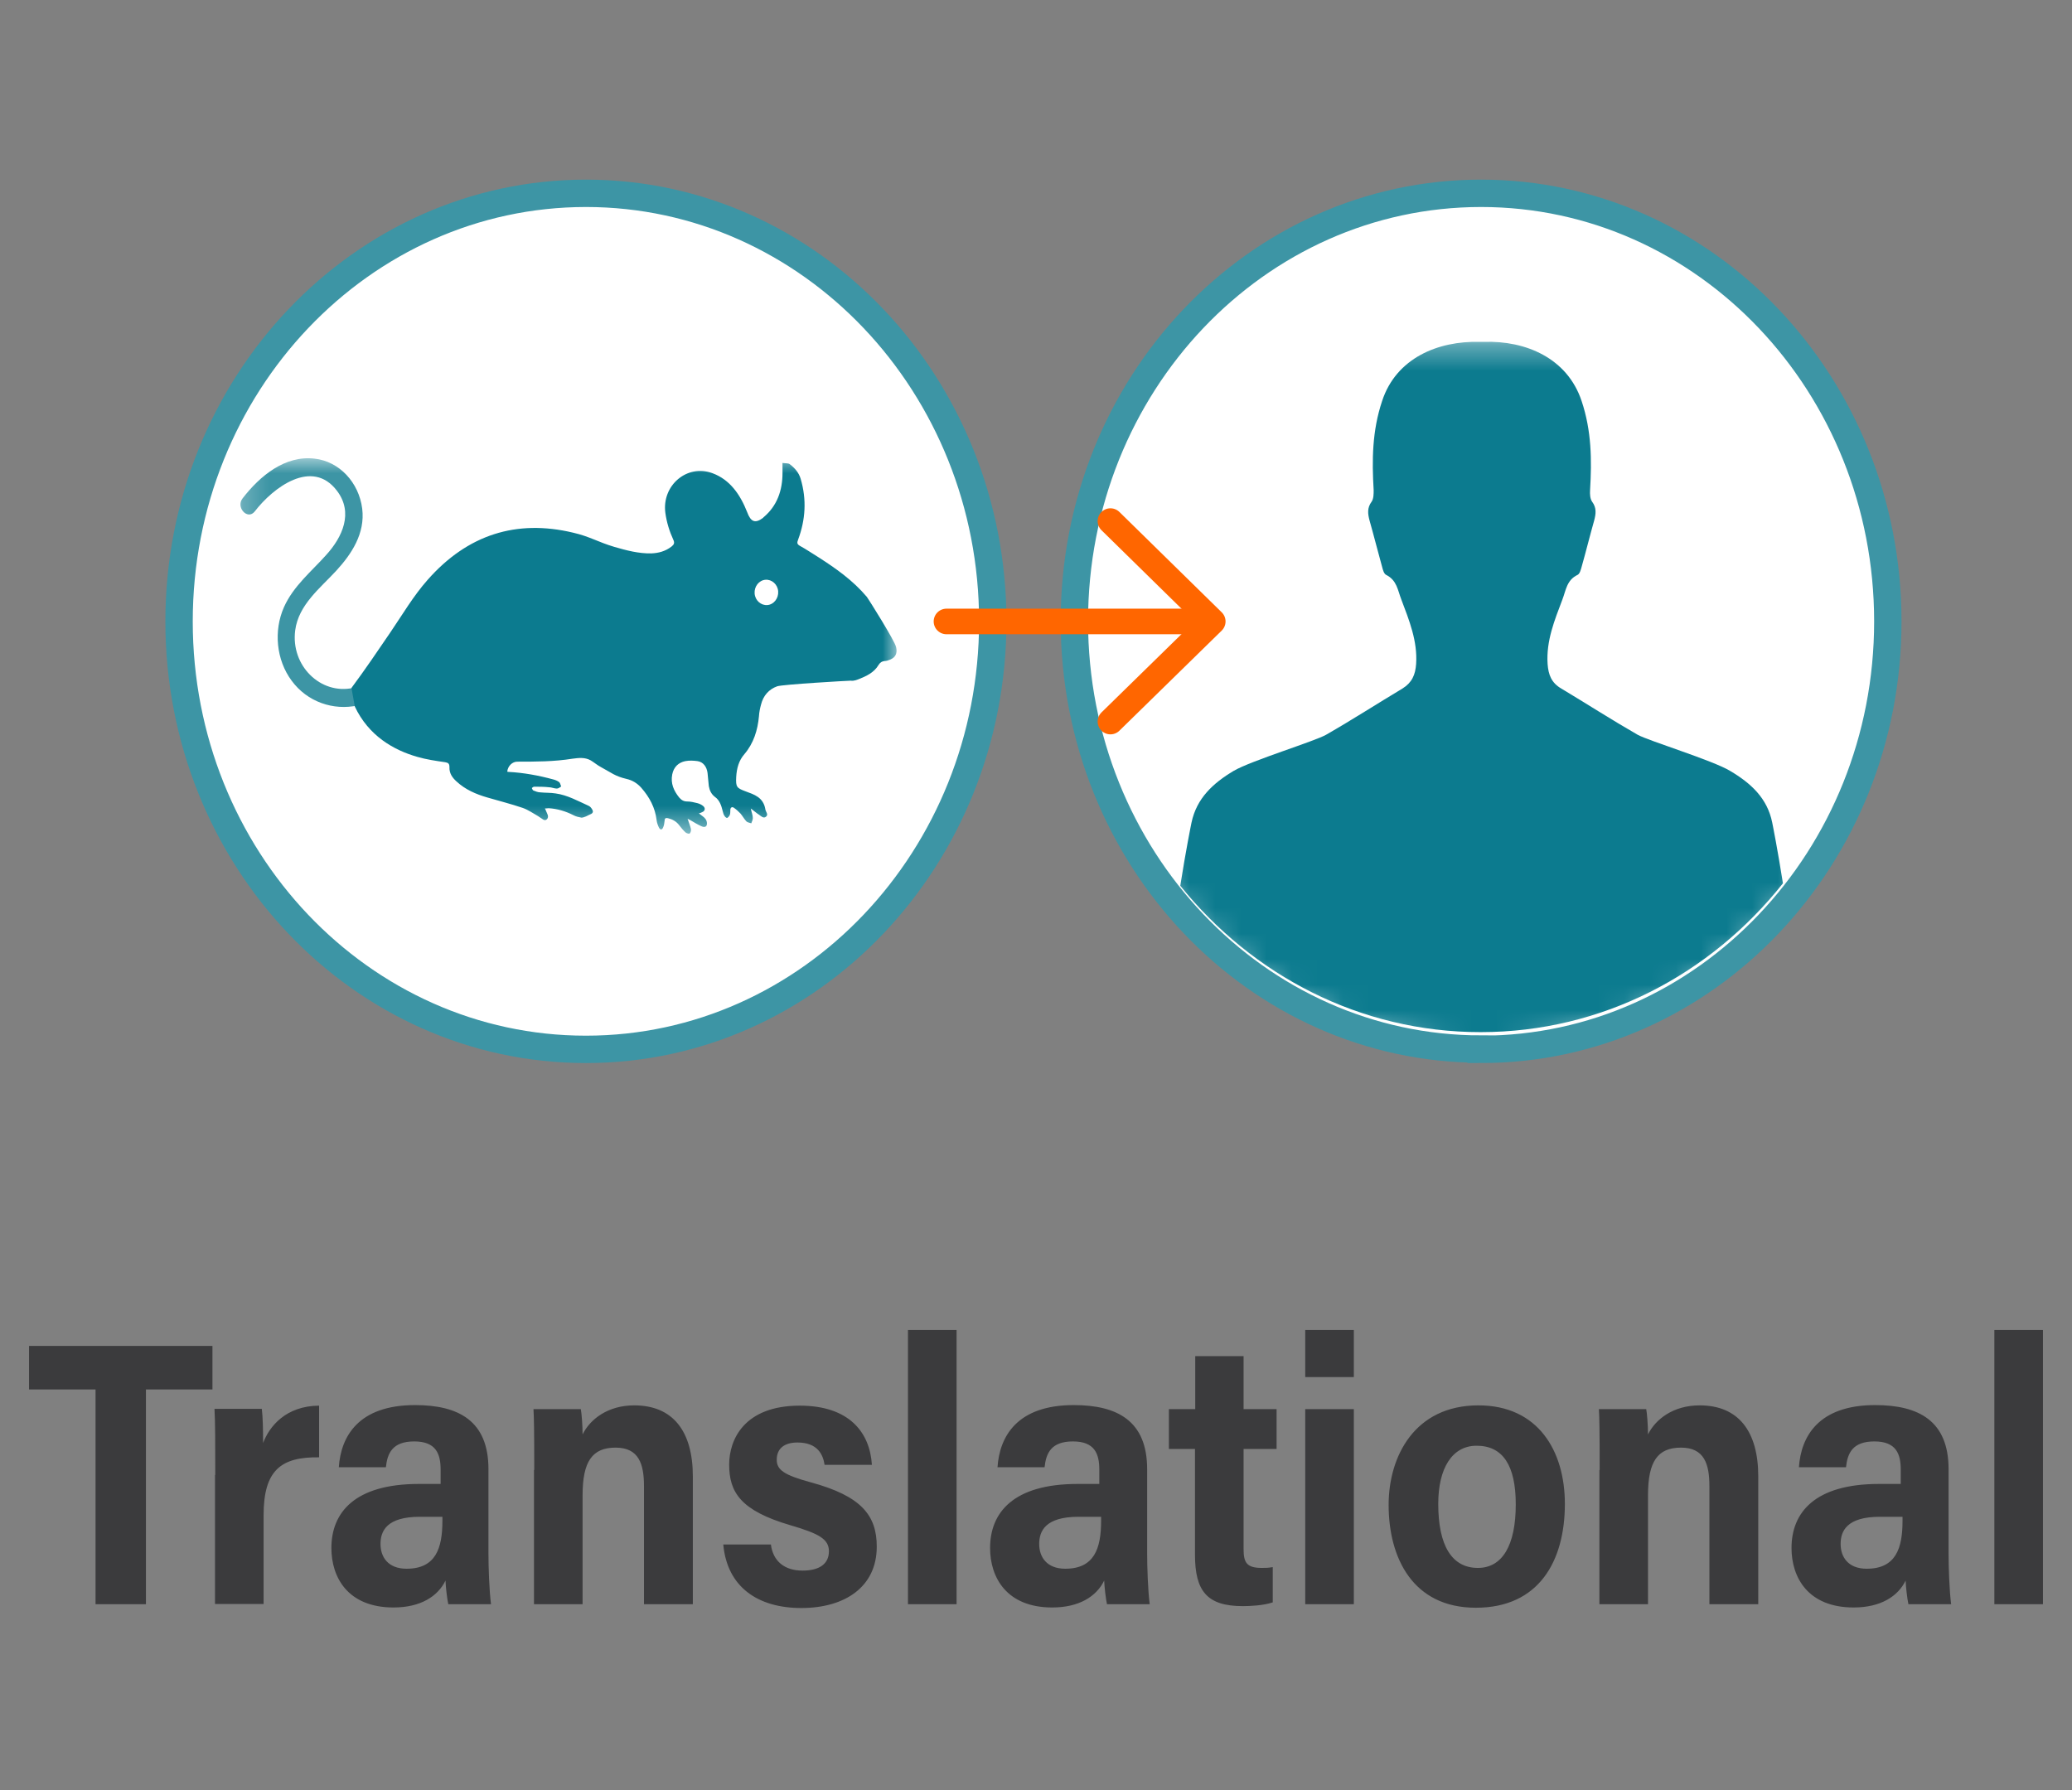 <svg width="81" height="70" viewBox="0 0 81 70" fill="none" xmlns="http://www.w3.org/2000/svg">
<rect x="0" y="0" width="81" height="70" fill="#808080" stroke="none"/>
<g clip-path="url(#clip0_3306_4759)">
<path d="M57.9 41.027C66.68 41.027 73.8 33.535 73.8 24.297C73.8 15.059 66.69 7.558 57.9 7.558C49.11 7.558 42 15.049 42 24.287C42 33.525 49.12 41.016 57.9 41.016" fill="white"/>
<mask id="mask0_3306_4759" style="mask-type:luminance" maskUnits="userSpaceOnUse" x="42" y="13" width="32" height="29">
<path d="M45.91 13.313C43.48 16.248 42.01 20.089 42.01 24.297C42.01 33.535 49.13 41.027 57.91 41.027C66.69 41.027 73.81 33.535 73.81 24.297C73.81 20.099 72.34 16.259 69.91 13.313H45.91Z" fill="white"/>
</mask>
<g mask="url(#mask0_3306_4759)">
<path d="M57.89 40.353C62.64 40.353 66.88 38.091 69.7 34.535C69.49 33.209 69.31 32.304 69.28 32.157C69.09 31.21 68.45 30.621 67.63 30.137C66.95 29.727 64.46 28.969 64.02 28.727C63.01 28.148 62.03 27.517 61.03 26.917C60.65 26.696 60.53 26.381 60.5 25.96C60.44 25.055 60.77 24.255 61.08 23.435C61.22 23.067 61.25 22.677 61.67 22.477C61.76 22.435 61.8 22.267 61.83 22.162C62 21.562 62.15 20.952 62.32 20.352C62.39 20.089 62.42 19.857 62.24 19.615C62.16 19.5 62.15 19.321 62.16 19.163C62.23 17.985 62.22 16.848 61.83 15.68C61.27 13.997 59.64 13.313 58.02 13.366C57.99 13.366 57.96 13.366 57.93 13.366C57.9 13.366 57.87 13.366 57.84 13.366C56.22 13.323 54.58 13.997 54.03 15.68C53.64 16.848 53.63 17.985 53.7 19.163C53.7 19.31 53.7 19.5 53.62 19.615C53.44 19.857 53.47 20.089 53.54 20.352C53.71 20.952 53.86 21.551 54.03 22.162C54.06 22.277 54.1 22.435 54.19 22.477C54.61 22.688 54.64 23.077 54.78 23.435C55.09 24.255 55.42 25.066 55.36 25.96C55.33 26.381 55.2 26.686 54.83 26.917C53.83 27.517 52.85 28.148 51.84 28.727C51.4 28.98 48.92 29.737 48.23 30.137C47.42 30.621 46.78 31.21 46.58 32.157C46.55 32.304 46.36 33.241 46.14 34.63C48.96 38.133 53.17 40.353 57.87 40.353H57.89Z" fill="#0C7B8F"/>
</g>
<path d="M57.9 41.027C66.68 41.027 73.8 33.535 73.8 24.297C73.8 15.059 66.69 7.558 57.9 7.558C49.11 7.558 42 15.049 42 24.287C42 33.525 49.12 41.016 57.9 41.016V41.027Z" stroke="#3D95A5" stroke-width="1.07" stroke-miterlimit="10" stroke-linecap="round"/>
<path d="M22.91 41.027C31.69 41.027 38.81 33.535 38.81 24.297C38.81 15.059 31.69 7.558 22.91 7.558C14.13 7.558 7 15.049 7 24.297C7 33.546 14.12 41.027 22.9 41.027" fill="white"/>
<mask id="mask1_3306_4759" style="mask-type:luminance" maskUnits="userSpaceOnUse" x="9" y="17" width="27" height="16">
<path d="M35.091 17.795H9.221V32.578H35.091V17.795Z" fill="white"/>
</mask>
<g mask="url(#mask1_3306_4759)">
<path d="M13.99 27.58C13.03 27.791 12.01 27.443 11.4 26.612C10.8 25.802 10.69 24.666 11.1 23.74C11.47 22.909 12.18 22.34 12.76 21.688C13.38 21.004 13.83 20.047 13.17 19.184C12.2 17.911 10.68 19.058 9.96 19.994C9.68 20.352 9.21 19.836 9.48 19.489C10.17 18.595 11.15 17.795 12.3 17.932C13.26 18.037 14.03 18.858 14.16 19.889C14.28 20.857 13.74 21.667 13.14 22.319C12.52 22.993 11.67 23.645 11.54 24.645C11.36 26.023 12.53 27.17 13.8 26.896C14.22 26.802 14.41 27.496 13.98 27.591" fill="#3D95A5"/>
<path d="M13.87 27.622C14.41 28.769 15.39 29.327 16.31 29.59C16.67 29.695 17.04 29.748 17.4 29.8C17.52 29.821 17.57 29.853 17.57 29.99C17.56 30.232 17.68 30.4 17.84 30.547C18.19 30.873 18.61 31.052 19.05 31.179C19.51 31.315 19.98 31.431 20.44 31.589C20.65 31.663 20.84 31.799 21.03 31.905C21.05 31.915 21.07 31.936 21.09 31.947C21.18 31.989 21.28 32.126 21.38 32.031C21.48 31.926 21.38 31.799 21.34 31.694C21.34 31.673 21.32 31.652 21.3 31.61C21.36 31.61 21.41 31.599 21.45 31.599C21.79 31.62 22.11 31.715 22.42 31.873C22.52 31.926 22.62 31.947 22.73 31.968C22.78 31.968 22.84 31.947 22.89 31.926C22.95 31.905 23.01 31.863 23.07 31.841C23.18 31.799 23.21 31.736 23.14 31.631C23.11 31.578 23.06 31.526 23.01 31.505C22.59 31.315 22.18 31.084 21.72 31.021C21.52 30.989 21.32 31 21.12 30.979C21.03 30.979 20.93 30.937 20.85 30.905C20.82 30.895 20.81 30.842 20.79 30.81C20.82 30.789 20.85 30.758 20.88 30.758C21.07 30.758 21.27 30.758 21.46 30.779C21.56 30.779 21.67 30.831 21.77 30.831C21.83 30.831 21.89 30.779 21.94 30.747C21.91 30.695 21.9 30.61 21.86 30.579C21.79 30.526 21.71 30.495 21.63 30.474C21.05 30.316 20.47 30.211 19.88 30.179C19.86 30.179 19.85 30.179 19.83 30.169C19.85 29.948 20.03 29.779 20.22 29.779C20.94 29.779 21.66 29.779 22.38 29.663C22.62 29.632 22.86 29.6 23.09 29.727C23.23 29.811 23.35 29.916 23.49 29.99C23.9 30.211 24.04 30.347 24.49 30.453C24.72 30.505 24.91 30.621 25.07 30.8C25.39 31.168 25.61 31.568 25.67 32.073C25.68 32.168 25.72 32.273 25.76 32.357C25.81 32.452 25.88 32.452 25.92 32.357C25.96 32.273 25.97 32.189 25.98 32.094C25.98 31.999 26.02 31.968 26.11 31.989C26.28 32.031 26.43 32.105 26.55 32.262C26.63 32.368 26.71 32.462 26.8 32.546C26.84 32.578 26.93 32.61 26.96 32.589C27 32.557 27.02 32.473 27.01 32.41C26.98 32.283 26.93 32.168 26.88 32.01C26.93 32.041 26.96 32.052 27 32.073C27.14 32.157 27.28 32.241 27.42 32.304C27.49 32.336 27.6 32.357 27.63 32.252C27.65 32.189 27.63 32.084 27.58 32.02C27.52 31.936 27.42 31.884 27.32 31.799C27.37 31.789 27.41 31.778 27.44 31.757C27.56 31.715 27.59 31.599 27.49 31.515C27.43 31.463 27.34 31.421 27.26 31.4C27.13 31.368 27 31.336 26.87 31.336C26.73 31.336 26.64 31.284 26.55 31.179C26.34 30.916 26.21 30.631 26.28 30.274C26.34 29.979 26.53 29.811 26.79 29.758C26.95 29.727 27.12 29.737 27.27 29.758C27.49 29.79 27.63 29.979 27.66 30.221C27.68 30.39 27.69 30.568 27.71 30.737C27.74 30.905 27.81 31.052 27.95 31.158C28.13 31.284 28.2 31.494 28.25 31.705C28.27 31.768 28.28 31.841 28.32 31.894C28.34 31.936 28.4 31.989 28.43 31.978C28.47 31.957 28.51 31.905 28.53 31.863C28.55 31.81 28.55 31.736 28.55 31.673C28.55 31.568 28.62 31.526 28.7 31.589C28.79 31.652 28.87 31.726 28.95 31.81C29.03 31.905 29.09 32.02 29.18 32.115C29.22 32.157 29.31 32.168 29.37 32.189C29.39 32.126 29.43 32.052 29.43 31.989C29.43 31.873 29.38 31.757 29.35 31.61C29.48 31.705 29.57 31.789 29.67 31.852C29.75 31.905 29.85 32.02 29.95 31.926C30.05 31.841 29.93 31.736 29.92 31.642C29.84 31.168 29.48 31.063 29.14 30.937C28.8 30.81 28.76 30.768 28.78 30.379C28.8 30.042 28.88 29.737 29.1 29.485C29.46 29.064 29.62 28.548 29.67 28.001C29.68 27.843 29.71 27.696 29.75 27.549C29.84 27.191 30.06 26.949 30.38 26.833C30.58 26.76 33.16 26.612 33.26 26.612C33.28 26.612 33.35 26.644 33.58 26.549C33.87 26.433 34.17 26.297 34.35 25.991C34.41 25.897 34.48 25.855 34.58 25.844C34.65 25.844 34.72 25.823 34.79 25.792C35.01 25.707 35.09 25.539 35.03 25.297C34.98 25.055 33.94 23.403 33.89 23.34C33.35 22.698 32.68 22.225 31.99 21.783C31.75 21.636 31.52 21.478 31.27 21.341C31.16 21.278 31.15 21.225 31.2 21.099C31.49 20.32 31.54 19.531 31.3 18.721C31.23 18.479 31.07 18.3 30.88 18.153C30.82 18.1 30.71 18.121 30.59 18.1C30.59 18.248 30.59 18.363 30.59 18.49C30.59 19.174 30.38 19.773 29.86 20.215C29.85 20.215 29.84 20.236 29.83 20.247C29.52 20.478 29.35 20.405 29.21 20.026C28.94 19.342 28.54 18.753 27.85 18.5C26.85 18.132 25.87 18.984 26.01 20.047C26.06 20.415 26.17 20.773 26.32 21.099C26.38 21.225 26.35 21.288 26.26 21.362C26.02 21.551 25.75 21.625 25.46 21.636C24.97 21.646 24.49 21.52 24.02 21.383C23.38 21.194 23.05 20.973 22.4 20.825C20.19 20.299 18.28 20.899 16.72 22.667C16.16 23.298 15.73 24.035 15.25 24.739C14.77 25.444 14.25 26.212 13.74 26.896" fill="#0C7B8F"/>
<path d="M30.421 23.119C30.441 23.393 30.25 23.635 30 23.656C29.75 23.677 29.52 23.477 29.5 23.203C29.48 22.93 29.671 22.688 29.921 22.667C30.171 22.646 30.401 22.846 30.421 23.119Z" fill="white"/>
</g>
<path d="M22.91 41.027C31.69 41.027 38.81 33.535 38.81 24.297C38.81 15.059 31.69 7.558 22.91 7.558C14.13 7.558 7 15.049 7 24.297C7 33.546 14.12 41.027 22.9 41.027H22.91Z" stroke="#3D95A5" stroke-width="1.07" stroke-miterlimit="10" stroke-linecap="round"/>
<path d="M37 24.297H47" stroke="#FF6600" stroke-linecap="round" stroke-linejoin="round"/>
<path d="M43.41 20.373L47.41 24.297L43.41 28.211" stroke="#FF6600" stroke-linecap="round" stroke-linejoin="round"/>
</g>
<path d="M3.745 54.325H1.135V52.621H8.305V54.325H5.705V62.721H3.735V54.325H3.745ZM8.415 57.671C8.415 56.419 8.415 55.609 8.385 55.083H10.235C10.275 55.409 10.285 55.893 10.285 56.419C10.525 55.777 11.165 54.967 12.475 54.957V56.977C10.985 56.956 10.305 57.482 10.305 59.239V62.711H8.405V57.661L8.415 57.671ZM19.095 60.743C19.095 61.259 19.125 62.174 19.195 62.721H17.525C17.475 62.49 17.425 62.038 17.415 61.796C17.115 62.416 16.435 62.848 15.385 62.848C13.595 62.848 12.955 61.669 12.955 60.523C12.955 59.144 13.855 58.018 16.375 58.018H17.225V57.461C17.225 56.84 17.045 56.356 16.195 56.356C15.345 56.356 15.145 56.808 15.085 57.366H13.245C13.325 56.166 14.005 54.935 16.225 54.935C17.935 54.935 19.095 55.556 19.095 57.44V60.733V60.743ZM17.295 59.302H16.415C15.115 59.302 14.875 59.86 14.875 60.365C14.875 60.87 15.165 61.333 15.895 61.333C17.035 61.333 17.295 60.533 17.295 59.46V59.302ZM20.885 57.471C20.885 55.893 20.875 55.43 20.855 55.093H22.705C22.735 55.23 22.775 55.725 22.775 56.082C23.065 55.493 23.755 54.946 24.795 54.946C26.315 54.946 27.085 55.967 27.085 57.724V62.721H25.175V58.102C25.175 57.24 24.975 56.598 24.065 56.598C23.155 56.598 22.775 57.135 22.775 58.46V62.721H20.875V57.471H20.885ZM30.135 60.375C30.215 61.028 30.655 61.406 31.375 61.406C32.045 61.406 32.405 61.133 32.405 60.649C32.405 60.165 31.995 59.954 30.885 59.628C28.955 59.06 28.505 58.344 28.505 57.261C28.505 56.293 29.085 54.957 31.265 54.957C33.195 54.957 34.005 55.998 34.085 57.271H32.235C32.175 56.861 31.955 56.398 31.175 56.398C30.665 56.398 30.365 56.63 30.365 57.071C30.365 57.471 30.655 57.671 31.695 57.955C33.675 58.492 34.275 59.249 34.275 60.47C34.275 62.038 33.035 62.869 31.325 62.869C29.615 62.869 28.425 62.038 28.275 60.386H30.135V60.375ZM35.495 62.721V52H37.395V62.721H35.495ZM44.845 60.743C44.845 61.259 44.875 62.174 44.945 62.721H43.275C43.225 62.49 43.175 62.038 43.165 61.796C42.865 62.416 42.185 62.848 41.135 62.848C39.345 62.848 38.705 61.669 38.705 60.523C38.705 59.144 39.605 58.018 42.125 58.018H42.975V57.461C42.975 56.84 42.795 56.356 41.945 56.356C41.095 56.356 40.895 56.808 40.835 57.366H38.995C39.075 56.166 39.755 54.935 41.975 54.935C43.685 54.935 44.845 55.556 44.845 57.44V60.733V60.743ZM43.045 59.302H42.165C40.865 59.302 40.625 59.86 40.625 60.365C40.625 60.87 40.915 61.333 41.645 61.333C42.785 61.333 43.045 60.533 43.045 59.46V59.302ZM46.725 55.093V53.021H48.615V55.093H49.905V56.651H48.615V60.565C48.615 61.091 48.735 61.301 49.325 61.301C49.495 61.301 49.555 61.301 49.755 61.27V62.648C49.385 62.774 48.855 62.795 48.585 62.795C47.185 62.795 46.715 62.206 46.715 60.785V56.651H45.695V55.093H46.715H46.725ZM51.025 52H52.925V53.841H51.025V52ZM52.925 55.093V62.721H51.025V55.093H52.925ZM61.175 58.797C61.175 61.028 60.165 62.858 57.695 62.858C55.225 62.858 54.285 60.901 54.285 58.839C54.285 56.935 55.305 54.946 57.795 54.946C60.135 54.946 61.175 56.735 61.175 58.797ZM56.225 58.797C56.225 60.428 56.755 61.301 57.775 61.301C58.725 61.301 59.255 60.428 59.255 58.818C59.255 57.303 58.755 56.524 57.725 56.524C56.765 56.524 56.225 57.408 56.225 58.797ZM62.535 57.471C62.535 55.893 62.525 55.43 62.505 55.093H64.355C64.385 55.23 64.425 55.725 64.425 56.082C64.715 55.493 65.405 54.946 66.445 54.946C67.965 54.946 68.735 55.967 68.735 57.724V62.721H66.825V58.102C66.825 57.24 66.625 56.598 65.715 56.598C64.805 56.598 64.425 57.135 64.425 58.46V62.721H62.525V57.471H62.535ZM76.175 60.743C76.175 61.259 76.205 62.174 76.275 62.721H74.605C74.555 62.49 74.505 62.038 74.495 61.796C74.195 62.416 73.515 62.848 72.465 62.848C70.675 62.848 70.035 61.669 70.035 60.523C70.035 59.144 70.935 58.018 73.455 58.018H74.305V57.461C74.305 56.84 74.125 56.356 73.275 56.356C72.425 56.356 72.225 56.808 72.165 57.366H70.325C70.405 56.166 71.085 54.935 73.305 54.935C75.015 54.935 76.175 55.556 76.175 57.44V60.733V60.743ZM74.375 59.302H73.495C72.195 59.302 71.955 59.86 71.955 60.365C71.955 60.87 72.245 61.333 72.975 61.333C74.115 61.333 74.375 60.533 74.375 59.46V59.302ZM77.965 62.721V52H79.865V62.721H77.965Z" fill="#3B3B3D"/>
<defs>
<clipPath id="clip0_3306_4759">
<rect width="69" height="45" fill="white" transform="translate(6 7)"/>
</clipPath>
</defs>
</svg>
